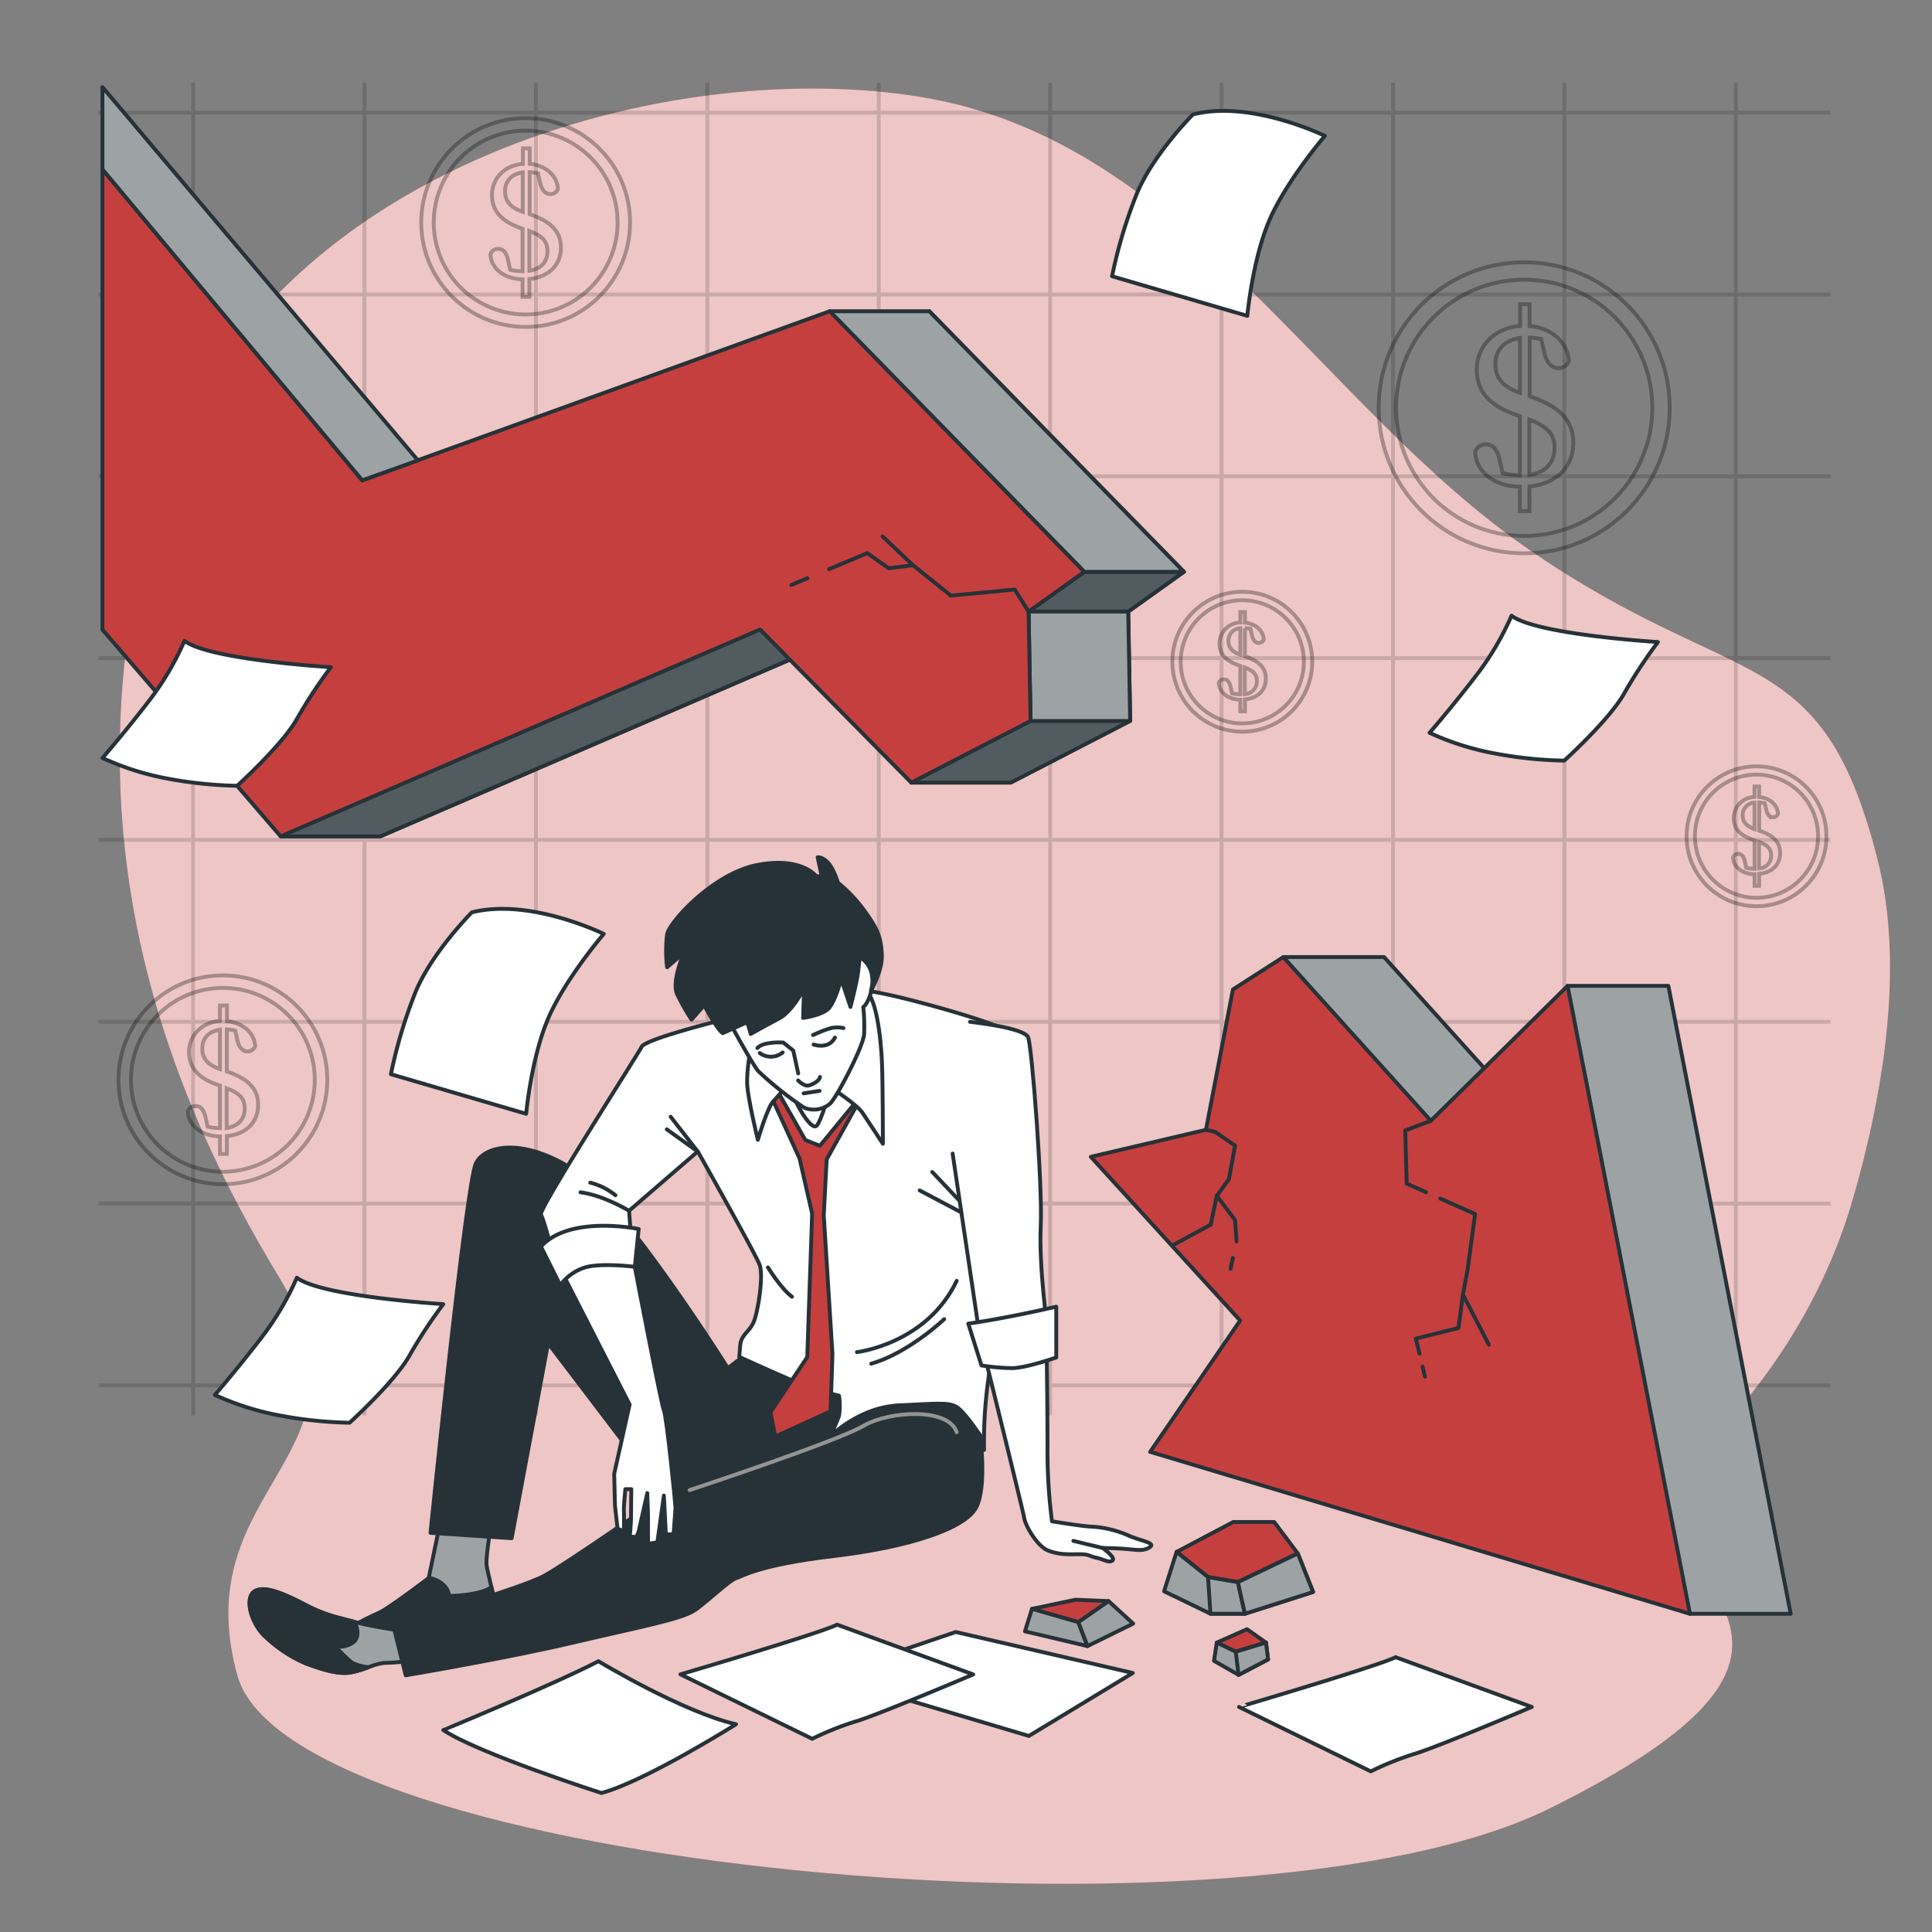 <svg xmlns="http://www.w3.org/2000/svg" viewBox="0 0 500 500"><rect x="0" y="0" width="500" height="500" fill="#808080" stroke="none"/><g id="freepik--background-simple--inject-4"><path d="M442.86,372.59c16.9-17.62,29.83-38.68,36.62-62.13,7.78-26.85,13.52-60.09,6.46-87.93-14.53-57.37-35.95-42.83-90.25-80.31S307,36.67,238.89,25.19,63.74,45.08,40,130.74s3.82,153,32.12,199.63S47.68,383.91,61.44,433.63,322.26,507.06,401,468.05s35.95-54.31,33.66-75C433.78,384.83,437.76,377.92,442.86,372.59Z" style="fill:#C53F3F"></path><path d="M442.86,372.59c16.9-17.62,29.83-38.68,36.62-62.13,7.78-26.85,13.52-60.09,6.46-87.93-14.53-57.37-35.95-42.83-90.25-80.31S307,36.67,238.89,25.19,63.74,45.08,40,130.74s3.82,153,32.12,199.63S47.68,383.91,61.44,433.63,322.26,507.06,401,468.05s35.95-54.31,33.66-75C433.78,384.83,437.76,377.92,442.86,372.59Z" style="fill:#fff;opacity:0.7"></path></g><g id="freepik--Grid--inject-4"><g style="opacity:0.15"><line x1="49.97" y1="21.37" x2="49.97" y2="366.32" style="fill:none;stroke:#000;stroke-miterlimit:10"></line><line x1="94.33" y1="21.37" x2="94.33" y2="366.32" style="fill:none;stroke:#000;stroke-miterlimit:10"></line><line x1="138.69" y1="21.37" x2="138.69" y2="366.32" style="fill:none;stroke:#000;stroke-miterlimit:10"></line><line x1="183.06" y1="21.37" x2="183.06" y2="366.32" style="fill:none;stroke:#000;stroke-miterlimit:10"></line><line x1="227.42" y1="21.37" x2="227.42" y2="366.32" style="fill:none;stroke:#000;stroke-miterlimit:10"></line><line x1="271.78" y1="21.37" x2="271.78" y2="366.32" style="fill:none;stroke:#000;stroke-miterlimit:10"></line><line x1="316.14" y1="21.37" x2="316.14" y2="366.32" style="fill:none;stroke:#000;stroke-miterlimit:10"></line><line x1="360.51" y1="21.37" x2="360.51" y2="366.32" style="fill:none;stroke:#000;stroke-miterlimit:10"></line><line x1="404.87" y1="21.37" x2="404.87" y2="366.32" style="fill:none;stroke:#000;stroke-miterlimit:10"></line><line x1="449.23" y1="21.37" x2="449.23" y2="366.32" style="fill:none;stroke:#000;stroke-miterlimit:10"></line><line x1="473.71" y1="29.15" x2="25.49" y2="29.15" style="fill:none;stroke:#000;stroke-miterlimit:10"></line><line x1="473.71" y1="76.21" x2="25.49" y2="76.21" style="fill:none;stroke:#000;stroke-miterlimit:10"></line><line x1="473.71" y1="123.26" x2="25.49" y2="123.26" style="fill:none;stroke:#000;stroke-miterlimit:10"></line><line x1="473.71" y1="170.32" x2="25.49" y2="170.32" style="fill:none;stroke:#000;stroke-miterlimit:10"></line><line x1="473.71" y1="217.37" x2="25.49" y2="217.37" style="fill:none;stroke:#000;stroke-miterlimit:10"></line><line x1="473.71" y1="264.43" x2="25.49" y2="264.43" style="fill:none;stroke:#000;stroke-miterlimit:10"></line><line x1="473.71" y1="311.48" x2="25.49" y2="311.48" style="fill:none;stroke:#000;stroke-miterlimit:10"></line><line x1="473.71" y1="358.54" x2="25.49" y2="358.54" style="fill:none;stroke:#000;stroke-miterlimit:10"></line></g></g><g id="freepik--Pieces--inject-4"><polygon points="319.16 393.89 304.5 401.63 312.64 408.15 320.36 409.46 335.87 402.04 329.75 393.89 319.16 393.89" style="fill:#C53F3F;stroke:#263238;stroke-linecap:round;stroke-linejoin:round"></polygon><polygon points="304.5 401.63 301.26 411.82 313.27 417.64 322.18 417.64 339.82 412 335.87 402.04 320.36 409.46 312.64 408.15 304.5 401.63" style="fill:#9da3a5;stroke:#263238;stroke-linecap:round;stroke-linejoin:round"></polygon><polygon points="312.64 408.15 313.27 417.64 322.18 417.64 320.36 409.46 312.64 408.15" style="fill:#9da3a5;stroke:#263238;stroke-linecap:round;stroke-linejoin:round"></polygon><polygon points="320.36 409.46 335.87 402.04 339.82 412 322.18 417.64 320.36 409.46" style="fill:#9da3a5;stroke:#263238;stroke-linecap:round;stroke-linejoin:round"></polygon><polygon points="286.9 414.37 278.35 414.01 267.07 416.37 279.08 419.82 286.9 414.37" style="fill:#C53F3F;stroke:#263238;stroke-linecap:round;stroke-linejoin:round"></polygon><polygon points="267.07 416.37 265.26 422.19 281.44 426.01 279.08 419.82 267.07 416.37" style="fill:#9da3a5;stroke:#263238;stroke-linecap:round;stroke-linejoin:round"></polygon><polygon points="286.9 414.37 293.26 420.19 281.44 426.01 279.08 419.82 286.9 414.37" style="fill:#9da3a5;stroke:#263238;stroke-linecap:round;stroke-linejoin:round"></polygon><polygon points="322.73 421.64 314.9 425.1 319.81 427.46 327.63 425.1 322.73 421.64" style="fill:#C53F3F;stroke:#263238;stroke-linecap:round;stroke-linejoin:round"></polygon><polygon points="314.9 425.1 314.18 429.83 320.54 433.46 328.18 429.46 327.63 425.1 319.81 427.46 314.9 425.1" style="fill:#9da3a5;stroke:#263238;stroke-linecap:round;stroke-linejoin:round"></polygon><polygon points="319.81 427.46 320.54 433.46 328.18 429.46 327.63 425.1 319.81 427.46" style="fill:#9da3a5;stroke:#263238;stroke-linecap:round;stroke-linejoin:round"></polygon></g><g id="freepik--Arrow--inject-4"><polygon points="431.77 255.14 405.69 255.14 396.38 290.06 358.2 247.69 332.12 247.69 338.17 292.39 308.37 299.38 347.02 341.75 323.74 375.74 437.36 417.65 463.43 417.65 431.77 255.14" style="fill:#9da3a5;stroke:#263238;stroke-linecap:round;stroke-linejoin:round"></polygon><polygon points="332.12 247.69 319.08 256.07 312.1 292.39 282.3 299.38 320.95 341.75 297.66 375.74 437.36 417.65 405.69 255.14 370.3 290.06 332.12 247.69" style="fill:#C53F3F;stroke:#263238;stroke-linecap:round;stroke-linejoin:round"></polygon><line x1="319.07" y1="325.55" x2="318.45" y2="328.34" style="fill:none;stroke:#263238;stroke-linecap:round;stroke-linejoin:round"></line><polyline points="312.1 292.39 314.52 292.95 319.63 296.49 318.06 305.14 314.91 309.47 319.63 315.76 320.02 321.27" style="fill:none;stroke:#263238;stroke-linecap:round;stroke-linejoin:round"></polyline><polyline points="314.91 309.47 313.34 316.94 303.9 322.05" style="fill:none;stroke:#263238;stroke-linecap:round;stroke-linejoin:round"></polyline><polyline points="372.75 310.18 381.76 314.19 379.79 328.74 378.61 335.03 385.3 348" style="fill:none;stroke:#263238;stroke-linecap:round;stroke-linejoin:round"></polyline><polyline points="370.3 290.06 363.67 292.56 364.06 306.32 369.06 308.55" style="fill:none;stroke:#263238;stroke-linecap:round;stroke-linejoin:round"></polyline><line x1="368.16" y1="353.66" x2="368.78" y2="356.26" style="fill:none;stroke:#263238;stroke-linecap:round;stroke-linejoin:round"></line><polyline points="378.61 335.03 377.44 343.68 366.42 346.43 367.36 350.33" style="fill:none;stroke:#263238;stroke-linecap:round;stroke-linejoin:round"></polyline><polygon points="306.39 147.99 240.5 80.55 215.7 89.52 209.28 150.43 72.64 216.45 98.42 216.45 222.48 162.91 235.83 202.55 261.61 202.55 292.49 186.59 291.98 158.28 306.39 147.99" style="fill:#515b60;stroke:#263238;stroke-linecap:round;stroke-linejoin:round"></polygon><polygon points="209.28 150.43 72.64 216.45 98.42 216.45 222.48 162.91 223.23 165.14 227.52 160.36 209.55 147.88 209.28 150.43" style="fill:#515b60;stroke:#263238;stroke-linecap:round;stroke-linejoin:round"></polygon><polygon points="280.61 147.99 306.39 147.99 291.98 158.28 266.2 158.28 280.61 147.99" style="fill:#515b60;stroke:#263238;stroke-linecap:round;stroke-linejoin:round"></polygon><polygon points="266.71 186.59 292.49 186.59 291.98 158.28 266.2 158.28 266.71 186.59" style="fill:#9da3a5;stroke:#263238;stroke-linecap:round;stroke-linejoin:round"></polygon><polygon points="306.39 147.99 240.5 80.55 214.72 80.55 280.61 147.99 306.39 147.99" style="fill:#9da3a5;stroke:#263238;stroke-linecap:round;stroke-linejoin:round"></polygon><polygon points="280.61 147.99 214.72 80.55 93.75 124.31 26.51 43.81 26.51 162.95 72.64 216.45 196.7 162.91 235.83 202.55 266.71 186.59 266.2 158.28 280.61 147.99" style="fill:#C53F3F;stroke:#263238;stroke-linecap:round;stroke-linejoin:round"></polygon><polyline points="266.2 158.28 262.61 152.57 246.1 154.15 236.27 146.28 228.4 138.81" style="fill:none;stroke:#263238;stroke-linecap:round;stroke-linejoin:round"></polyline><line x1="208.95" y1="149.65" x2="204.81" y2="151.39" style="fill:none;stroke:#263238;stroke-linecap:round;stroke-linejoin:round"></line><polyline points="236.27 146.28 229.98 147.07 224.47 143.14 214.57 147.29" style="fill:none;stroke:#263238;stroke-linecap:round;stroke-linejoin:round"></polyline><polygon points="26.51 22.54 26.51 43.81 93.75 124.31 108.16 119.16 26.51 22.54" style="fill:#9da3a5;stroke:#263238;stroke-linecap:round;stroke-linejoin:round"></polygon></g><g id="freepik--Coins--inject-4"><g style="opacity:0.3"><path d="M407.16,114.68c0-5.08-2.54-9.11-10.91-12l-.37-.13V87.37a16.6,16.6,0,0,1,3,.41l.76,3.41c.75,3.22,2.3,4.09,3.66,4.09a2.82,2.82,0,0,0,2.73-1.92c-.35-4.92-4.6-8.46-10.17-9V78.73H393.4v5.63c-6.57.46-11.22,5.23-11.22,11.23,0,6.2,3.85,9.55,10.36,11.84l.8.28V123a23.25,23.25,0,0,1-4.45-.52l-.76-3.38c-.74-3.28-2.1-4.09-3.59-4.09a2.88,2.88,0,0,0-2.79,1.93c.24,5.3,5.11,8.92,11.59,9v6.34h2.48V125.9C402.94,125.15,407.16,120.72,407.16,114.68ZM387,94.29c0-4,2.67-6.3,6.38-6.82v14.21C389.32,100.25,387,98.1,387,94.29Zm8.8,28.63V108.6c4.56,1.75,6.51,3.61,6.51,7.26C402.33,119.86,399.83,122.35,395.82,122.92Z" style="fill:none;stroke:#000;stroke-miterlimit:10"></path><circle cx="394.46" cy="105.54" r="37.66" style="fill:none;stroke:#000;stroke-miterlimit:10"></circle><circle cx="394.46" cy="105.54" r="33.16" style="fill:none;stroke:#000;stroke-miterlimit:10"></circle></g><g style="opacity:0.3"><path d="M145.16,64.15c0-3.65-1.82-6.54-7.83-8.63l-.26-.09V44.55a12,12,0,0,1,2.16.3l.55,2.45c.53,2.31,1.65,2.93,2.62,2.93a2,2,0,0,0,2-1.38c-.25-3.53-3.3-6.07-7.29-6.44v-4h-1.78v4c-4.72.34-8,3.75-8,8.06S130,57.3,134.67,59l.57.2v11a16,16,0,0,1-3.19-.37l-.54-2.42C131,65,130,64.41,128.93,64.41a2.05,2.05,0,0,0-2,1.38c.17,3.81,3.67,6.41,8.31,6.49v4.54H137V72.2C142.13,71.66,145.16,68.48,145.16,64.15ZM130.71,49.52c0-2.9,1.92-4.52,4.58-4.9v10.2C132.36,53.8,130.71,52.25,130.71,49.52ZM137,70.06V59.79c3.27,1.25,4.67,2.58,4.67,5.2C141.69,67.86,139.9,69.65,137,70.06Z" style="fill:none;stroke:#000;stroke-miterlimit:10"></path><circle cx="136.04" cy="57.59" r="27.02" style="fill:none;stroke:#000;stroke-miterlimit:10"></circle><circle cx="136.04" cy="57.59" r="23.79" transform="translate(-9.65 33.15) rotate(-13.42)" style="fill:none;stroke:#000;stroke-miterlimit:10"></circle></g><g style="opacity:0.3"><path d="M460.69,220.8c0-2.44-1.22-4.38-5.24-5.78l-.18-.06v-7.29a8.18,8.18,0,0,1,1.45.21l.37,1.63c.35,1.55,1.1,2,1.75,2a1.35,1.35,0,0,0,1.31-.92c-.16-2.37-2.2-4.07-4.88-4.32v-2.71h-1.19v2.7a5.48,5.48,0,0,0-5.39,5.4c0,3,1.84,4.59,5,5.69l.39.13v7.37a11.93,11.93,0,0,1-2.14-.25l-.36-1.62c-.36-1.58-1-2-1.73-2a1.38,1.38,0,0,0-1.34.92c.11,2.56,2.46,4.29,5.57,4.35v3h1.19v-3.1C458.66,225.84,460.69,223.7,460.69,220.8ZM451,211a3.19,3.19,0,0,1,3.07-3.28v6.83C452.11,213.87,451,212.84,451,211Zm4.23,13.76v-6.88c2.19.84,3.13,1.73,3.13,3.49A3.27,3.27,0,0,1,455.24,224.76Z" style="fill:none;stroke:#000;stroke-miterlimit:10"></path><circle cx="454.58" cy="216.41" r="18.1" transform="translate(-34.82 334.58) rotate(-39.03)" style="fill:none;stroke:#000;stroke-miterlimit:10"></circle><circle cx="454.58" cy="216.41" r="15.94" style="fill:none;stroke:#000;stroke-miterlimit:10"></circle></g><g style="opacity:0.3"><path d="M327.6,175.68c0-2.45-1.22-4.38-5.24-5.78l-.18-.06v-7.29a8,8,0,0,1,1.45.2l.37,1.64c.36,1.55,1.1,2,1.76,2a1.36,1.36,0,0,0,1.31-.92c-.17-2.36-2.21-4.07-4.89-4.32V158.4H321v2.7a5.48,5.48,0,0,0-5.39,5.4c0,3,1.85,4.59,5,5.69l.39.14v7.36a10.36,10.36,0,0,1-2.14-.25l-.36-1.62c-.36-1.58-1-2-1.73-2a1.38,1.38,0,0,0-1.34.93c.12,2.55,2.46,4.29,5.57,4.34v3h1.19v-3.09C325.57,180.71,327.6,178.58,327.6,175.68Zm-9.68-9.8A3.19,3.19,0,0,1,321,162.6v6.83C319,168.74,317.92,167.71,317.92,165.88Zm4.23,13.76v-6.89c2.19.84,3.13,1.74,3.13,3.49A3.29,3.29,0,0,1,322.15,179.64Z" style="fill:none;stroke:#000;stroke-miterlimit:10"></path><circle cx="321.5" cy="171.28" r="18.1" transform="translate(-23.18 53.4) rotate(-9.17)" style="fill:none;stroke:#000;stroke-miterlimit:10"></circle><circle cx="321.5" cy="171.28" r="15.94" style="fill:none;stroke:#000;stroke-miterlimit:10"></circle></g><g style="opacity:0.3"><path d="M66.8,286c0-3.64-1.83-6.53-7.83-8.62l-.27-.1V266.41a12,12,0,0,1,2.17.3l.55,2.45c.53,2.31,1.64,2.93,2.62,2.93a2,2,0,0,0,2-1.38c-.25-3.52-3.3-6.06-7.3-6.43v-4.06H56.93v4c-4.72.33-8,3.75-8,8.06s2.75,6.84,7.42,8.49l.58.2v11a17.67,17.67,0,0,1-3.19-.37l-.54-2.43c-.54-2.35-1.52-2.93-2.58-2.93a2.05,2.05,0,0,0-2,1.38c.17,3.8,3.66,6.4,8.31,6.48v4.55h1.78v-4.63C63.77,293.52,66.8,290.34,66.8,286ZM52.35,271.38c0-2.9,1.91-4.52,4.58-4.89v10.19C54,275.66,52.35,274.12,52.35,271.38Zm6.31,20.54V281.65c3.27,1.25,4.67,2.59,4.67,5.21C63.33,289.73,61.54,291.51,58.66,291.92Z" style="fill:none;stroke:#000;stroke-miterlimit:10"></path><circle cx="57.68" cy="279.45" r="27.02" style="fill:none;stroke:#000;stroke-miterlimit:10"></circle><circle cx="57.68" cy="279.45" r="23.79" transform="translate(-180.71 122.64) rotate(-45)" style="fill:none;stroke:#000;stroke-miterlimit:10"></circle></g></g><g id="freepik--Character--inject-4"><path d="M113.94,393.94l-3,14.51s-10.6,8.07-12.91,9a94.55,94.55,0,0,0-8.52,4.38c-1.15.69-.92,2.07,1.84,3.23s7.14,1.15,11.75,0,13.83-3.69,15.9-3.69,7.84,1.15,9-1.61-1.84-12.45-2.07-14.75,1.15-10.14,1.15-10.14Z" style="fill:#9da3a5;stroke:#263238;stroke-linecap:round;stroke-linejoin:round"></path><path d="M89.52,421.82c-1.15.69-.92,2.07,1.84,3.23s7.14,1.15,11.75,0,13.83-3.69,15.9-3.69,7.84,1.15,9-1.61c.66-1.6,0-5.5-.82-9-3.25,2.27-10.93,2.27-10.93,2.27a4.77,4.77,0,0,0-1.39-2.76,6.53,6.53,0,0,0-3.91-1.85s-10.6,8.07-12.91,9A94.55,94.55,0,0,0,89.52,421.82Z" style="fill:#263238;stroke:#263238;stroke-linecap:round;stroke-linejoin:round"></path><path d="M103.8,422.05s-7.83-1.15-12-2.3-7.37-1.62-12.67-4.38-10.83-5.3-13.37-3.46-.69,8.3,2.77,11.52a35.16,35.16,0,0,0,10.83,7.15c3.22,1.15,7.6,2.76,11.06,2.3s6.68-2.54,9.68-2.54a53.93,53.93,0,0,0,7.14-.69Z" style="fill:#9da3a5;stroke:#263238;stroke-linecap:round;stroke-linejoin:round"></path><path d="M65.78,411.91c-2.53,1.84-.69,8.3,2.77,11.52a35.16,35.16,0,0,0,10.83,7.15c3.22,1.15,7.6,2.76,11.06,2.3a25.07,25.07,0,0,0,4.91-1.4,13.36,13.36,0,0,1-4.22-1.14A38,38,0,0,1,86.75,426a5.72,5.72,0,0,0,4.61-.92c2.31-1.62.46-5.3.46-5.3-4.15-1.16-7.37-1.62-12.67-4.38S68.32,410.07,65.78,411.91Z" style="fill:#263238;stroke:#263238;stroke-linecap:round;stroke-linejoin:round"></path><path d="M193.21,350.39l-4.84,3.68s-27-42.86-39.63-51.15-23.05-6.91-25.58-1.84-11.75,95.62-11.75,95.62l21,1.39,9.44-50.47,30,39.45s-24.69,17.24-30.91,20.69-39.17,12.91-39.17,12.91l3.23,12.9s26-4.38,43.55-8.52,28.11-6,31.57-8.53,8.75-7.6,10.36-8.07,5.76-3.45,25.35-5.76,34.1-7.14,36.87-12.67.92-18.89.92-20,.23-7.14-1.38-8.29-28.34-1.15-35-3.23S193.21,350.39,193.21,350.39Z" style="fill:#263238;stroke:#263238;stroke-linecap:round;stroke-linejoin:round"></path><path d="M195.13,261.93s-27.83,6.52-29.09,9S139.21,313.09,140,314.34s4,13.54,4,13.54,6-4.26,10.79-4.26,8.77.25,8.77.25l-.75-10.53L180.59,298s15,26.58,16,29.34-.25,10.79-1.26,14.05-3.51,3.76-3.76,6.77l-.25,3s17,7.77,19.81,8.52,6,1.51,6,1.51a17.06,17.06,0,0,1,0,5.26,31,31,0,0,1-2.76,5.77s7.52-8,18.31-8.52,13-.76,15,.5,6,7.27,6,7.27l1,3.76a115.94,115.94,0,0,1,1-17.55c1.25-8.28,1.25-19.56,2.51-24.58s5.51-45.14,5.76-49.65-2.25-15.05-4.51-17.06-31.47-10.2-36.17-10S195.13,261.93,195.13,261.93Z" style="fill:#fff;stroke:#263238;stroke-linecap:round;stroke-linejoin:round"></path><path d="M221.78,349.93s18-2.08,25.81-18.44" style="fill:none;stroke:#263238;stroke-linecap:round;stroke-linejoin:round"></path><path d="M244.36,341.4s-9.21,8.76-18.89,11.52" style="fill:none;stroke:#263238;stroke-linecap:round;stroke-linejoin:round"></path><path d="M198.74,328s3.23,5.3,6.22,7.6" style="fill:none;stroke:#263238;stroke-linecap:round;stroke-linejoin:round"></path><polyline points="173.56 289.01 180.59 298.04 172.56 292.27" style="fill:none;stroke:#263238;stroke-linecap:round;stroke-linejoin:round"></polyline><path d="M162.78,313.34s-6.52-4-12.54-4.77" style="fill:none;stroke:#263238;stroke-linecap:round;stroke-linejoin:round"></path><path d="M152.75,306.07a16.9,16.9,0,0,1,6.52,3.26" style="fill:none;stroke:#263238;stroke-linecap:round;stroke-linejoin:round"></path><line x1="250.05" y1="312.59" x2="241.27" y2="303.31" style="fill:none;stroke:#263238;stroke-linecap:round;stroke-linejoin:round"></line><line x1="250.8" y1="314.84" x2="238.01" y2="308.07" style="fill:none;stroke:#263238;stroke-linecap:round;stroke-linejoin:round"></line><polygon points="213.94 300.05 223.72 282.49 212.18 296.54 208.42 295.03 200.15 280.49 200.15 285 206.92 299.8 210.18 314.09 208.92 351.21 199.39 365.5 200.65 371.77 214.94 365.25 215.44 350.45 213.19 314.59 213.94 300.05" style="fill:#C53F3F;stroke:#263238;stroke-linecap:round;stroke-linejoin:round"></polygon><path d="M194.63,269.2s-1.5,7.53-1.25,11.54S196.13,295,196.13,295s2.51-8.52,4-10,3-3.76,3.76-3.51,11-.1,11-.1,6.83,4.36,8.34,6.62,5.26,8,5.26,8,0-15.55-.25-21.32-1.54-18.27-4.82-18.27S197.89,252.4,194.63,269.2Z" style="fill:#fff;stroke:#263238;stroke-linecap:round;stroke-linejoin:round"></path><path d="M201.65,276.22s2.76,5.77,4.52,9.28,4.26,7,5.26,5.77,3.26-7.77,4.26-14S201.65,276.22,201.65,276.22Z" style="fill:none;stroke:#263238;stroke-linecap:round;stroke-linejoin:round"></path><path d="M189.06,265s5.69,10.5,7.22,12.25a92.29,92.29,0,0,0,11.82,9.41,6.53,6.53,0,0,0,6.78-1.09c1.75-1.75,8.53-14.66,8.75-17.94a44.49,44.49,0,0,0-.22-7s1.53-.88,2.41-5.69,1.53-6.78-3.07-9.41-12.69,1.31-17.28,5.69S188,261.91,188,261.91Z" style="fill:#fff;stroke:#263238;stroke-linecap:round;stroke-linejoin:round"></path><path d="M211.16,226.69s-3.72-5-15.1-2.85-22.75,14.66-23.41,17.94a34.35,34.35,0,0,0,0,8.53L177,246.6s-3.28,7.43-1.75,10.71a57.21,57.21,0,0,0,3.72,6.57l3.28-3.72s3.5,6.56,4.81,7.22l6.35-2.85.87,3.07s3.5-2,7.22-3.94,6.57-7.88,6.57-7.88l-.22,7.66s4.81-.66,6.56-2.41,3.28-7.65,3.28-7.65l2.41,7.22s1.75-6.79,2-9.19.43-3.72.43-3.72a6.8,6.8,0,0,1,3.07,4.37,8.76,8.76,0,0,1-.22,4.38s3.06-5.25,2.84-9.41-.87-6.34-4.37-11.15a37.67,37.67,0,0,0-7-7.44s-1.1-3.72-2.63-5.25-2.62-1.32-2.62-1.32l1.09,5Z" style="fill:#263238;stroke:#263238;stroke-linecap:round;stroke-linejoin:round"></path><path d="M206.55,279.61s1.55,1.68,2.84,1.29,2.71-1.29,2.83-2.19" style="fill:none;stroke:#263238;stroke-linecap:round;stroke-linejoin:round"></path><line x1="207.97" y1="282.96" x2="212.1" y2="282.32" style="fill:none;stroke:#263238;stroke-linecap:round;stroke-linejoin:round"></line><path d="M196.62,272.52a4.85,4.85,0,0,0,5.93-.13" style="fill:none;stroke:#263238;stroke-linecap:round;stroke-linejoin:round"></path><path d="M196,271.23c1.68-1.81,6.71-1.42,6.71-1.42l2.58,2.06,1.29,5.93" style="fill:none;stroke:#263238;stroke-linecap:round;stroke-linejoin:round"></path><path d="M210.55,270.32s3.87,1.42,5.54-1.8" style="fill:none;stroke:#263238;stroke-linecap:round;stroke-linejoin:round"></path><path d="M210.42,267.87a31,31,0,0,1,4.64-1.8,7.66,7.66,0,0,1,3.23,0" style="fill:none;stroke:#263238;stroke-linecap:round;stroke-linejoin:round"></path><path d="M270.86,349.24s.23,12.9.23,24.88a143.61,143.61,0,0,0,1.16,19.59s8.29,1.38,10.36,1.38a28,28,0,0,1,9.45,2.3c3,1.39,7.15,1.85,5.53,3s-3.45.69-6.45.46-5.76-.23-5.76-.23,3.46,2.53,2.53,3.23-2.07-.23-4.14-.7-1.85-.92-4.38-.92-5.07.23-8.07-.92-6-6.68-6.22-8.29-10.6-43.55-10.6-43.55Z" style="fill:#fff;stroke:#263238;stroke-linecap:round;stroke-linejoin:round"></path><line x1="285.38" y1="400.62" x2="277.78" y2="398.78" style="fill:none;stroke:#263238;stroke-linecap:round;stroke-linejoin:round"></line><path d="M246.54,298.54l7,47.15,17.56-1.76s-2.26-16.05-1.76-26.58-2.26-46.39-3.26-48.9-15.05-4-15.05-4" style="fill:#fff;stroke:#263238;stroke-linecap:round;stroke-linejoin:round"></path><path d="M164.29,327.88s6.77,35.36,7.52,37.12,3,24.32,3,25.08-.5,7-.5,7h-2l-.25-5.27-.25-4.76-1.69,12.1-2.41.38v-7.12c0-.58-.19-6-.19-6l-2.21,9.82-.58,1.54-1.73-.1.29-4,.09-8.28h-1.54s-.48,4.91-.38,5.59,0,5.29,0,5.29l-1.64-.67-.67-6-.2-8.18,4-17.91-17.52-34.27S151.33,315.24,164.29,327.88Z" style="fill:#fff;stroke:#263238;stroke-linecap:round;stroke-linejoin:round"></path><path d="M140,322.62l5,10a12.47,12.47,0,0,1,7-4.77c4.51-1,12.29,0,12.29,0l1-9.78S147.48,314.34,140,322.62Z" style="fill:#fff;stroke:#263238;stroke-linecap:round;stroke-linejoin:round"></path><path d="M250.59,342.55,254,353.38a56.07,56.07,0,0,0,7.84.69c3.68,0,11.52-2.76,11.52-2.76V338.17S260.49,341.17,250.59,342.55Z" style="fill:#fff;stroke:#263238;stroke-linecap:round;stroke-linejoin:round"></path><path d="M178.46,385.64S216.71,373,223.4,369.05s22.12-4.84,24.19,1.61" style="fill:none;stroke:#949494;stroke-linecap:round;stroke-linejoin:round"></path><path d="M189.52,355.92s5.76,5.07,8.3,9.91" style="fill:none;stroke:#263238;stroke-linecap:round;stroke-linejoin:round"></path></g><g id="freepik--Sheets--inject-4"><polygon points="247.33 422.36 213.99 433.72 266.27 449.26 293.17 432.97 247.33 422.36" style="fill:#fff;stroke:#263238;stroke-linecap:round;stroke-linejoin:round"></polygon><path d="M216.64,420.46l35.23,12.88s-25,10.61-30.31,12.13A78,78,0,0,0,210.2,450l-34.1-16.68S212.09,422.74,216.64,420.46Z" style="fill:#fff;stroke:#263238;stroke-linecap:round;stroke-linejoin:round"></path><path d="M361.2,428.88l35.23,12.88s-25,10.61-30.31,12.12a79.25,79.25,0,0,0-11.36,4.55l-34.1-16.67S356.65,431.15,361.2,428.88Z" style="fill:#fff;stroke:#263238;stroke-linecap:round;stroke-linejoin:round"></path><path d="M154.88,429.93s22,13.27,35.61,16.3c0,0-23.49,14.77-34.85,17.8,0,0-31.83-10.23-40.92-16.29C114.72,447.74,143.13,436,154.88,429.93Z" style="fill:#fff;stroke:#263238;stroke-linecap:round;stroke-linejoin:round"></path><path d="M76.83,330.67a74.08,74.08,0,0,1-9.48,15.91C60.91,354.91,55.61,361,55.61,361a70.8,70.8,0,0,0,16.67,5.3,107.3,107.3,0,0,0,18.19,1.9s11.74-10.61,15.53-17.43a125.18,125.18,0,0,1,8.72-13.26S83.27,335.59,76.83,330.67Z" style="fill:#fff;stroke:#263238;stroke-linecap:round;stroke-linejoin:round"></path><path d="M391.19,159.34a74.08,74.08,0,0,1-9.48,15.91c-6.44,8.33-11.74,14.4-11.74,14.4a70.8,70.8,0,0,0,16.67,5.3,107.3,107.3,0,0,0,18.19,1.9s11.74-10.61,15.53-17.43a125.18,125.18,0,0,1,8.72-13.26S397.63,164.26,391.19,159.34Z" style="fill:#fff;stroke:#263238;stroke-linecap:round;stroke-linejoin:round"></path><path d="M122.1,236.13s-10.25,10.26-14.52,20.51A125.24,125.24,0,0,0,101.17,278l35,10.25s1.28-14.1,5.56-24.35,14.52-22.21,14.52-22.21S137.06,232.29,122.1,236.13Z" style="fill:#fff;stroke:#263238;stroke-linecap:round;stroke-linejoin:round"></path><path d="M308.73,29.62s-10.25,10.25-14.52,20.5a124.44,124.44,0,0,0-6.41,21.37l35,10.25s1.28-14.1,5.55-24.35,14.53-22.22,14.53-22.22S323.68,25.77,308.73,29.62Z" style="fill:#fff;stroke:#263238;stroke-linecap:round;stroke-linejoin:round"></path><path d="M47.74,165.85a74,74,0,0,1-9.47,15.91c-6.44,8.34-11.75,14.4-11.75,14.4a71,71,0,0,0,16.68,5.31,107.78,107.78,0,0,0,18.18,1.89s11.75-10.61,15.54-17.43a126,126,0,0,1,8.71-13.26S54.18,170.78,47.74,165.85Z" style="fill:#fff;stroke:#263238;stroke-linecap:round;stroke-linejoin:round"></path></g></svg>